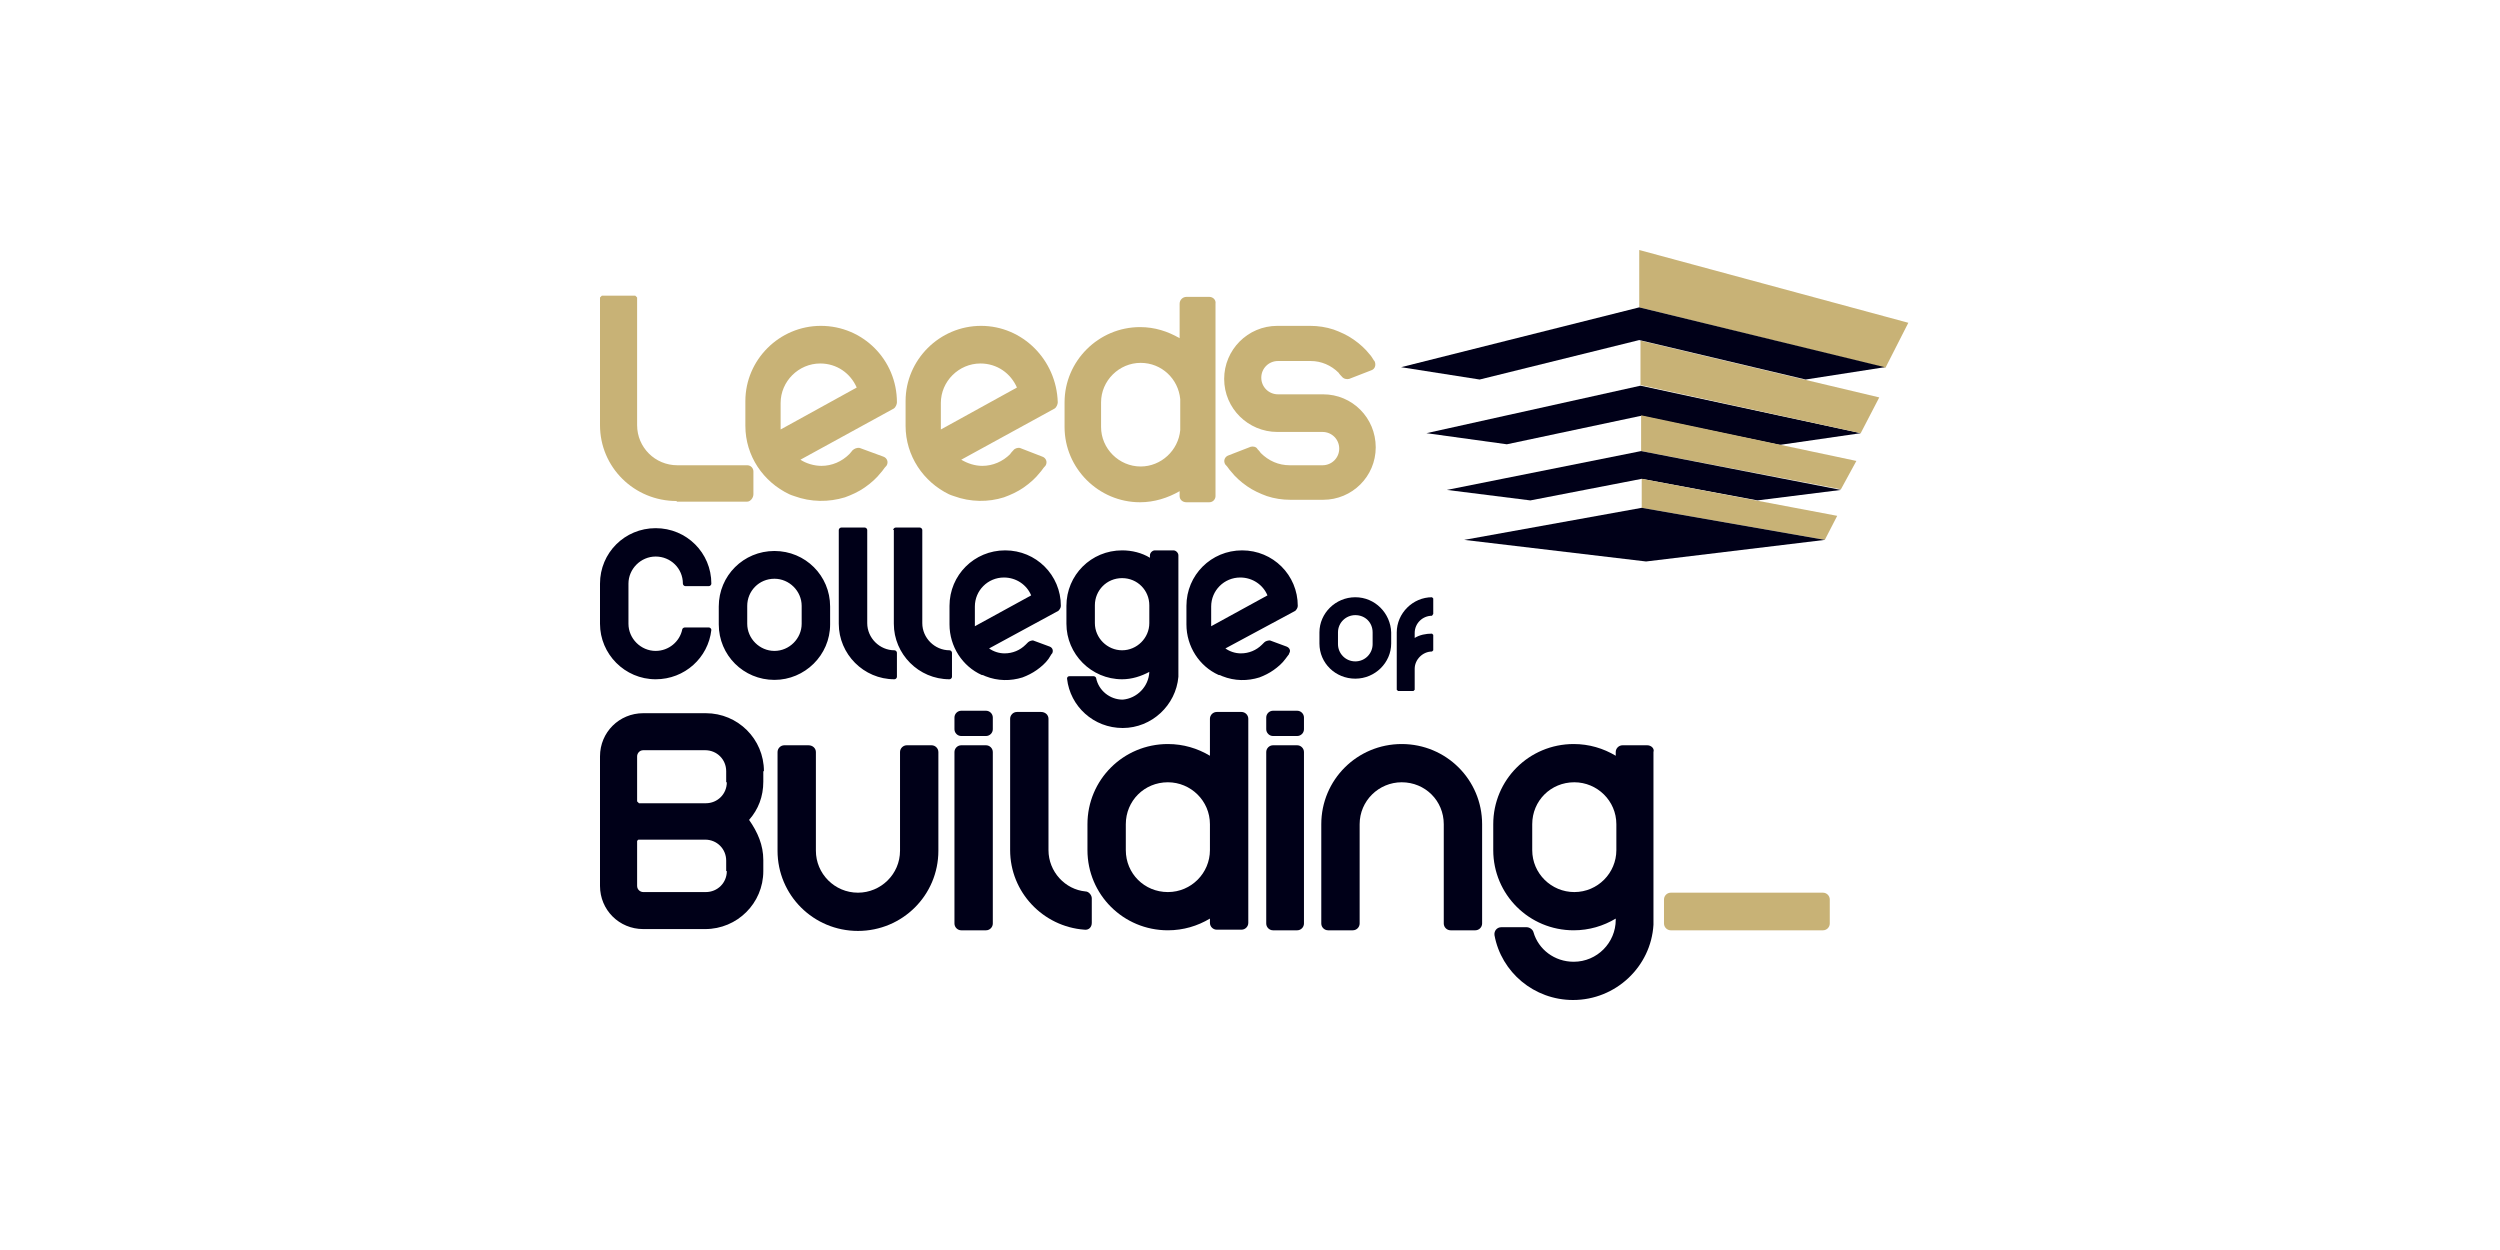<svg xmlns="http://www.w3.org/2000/svg" width="300" height="150" viewBox="0 0 300 150" fill="none"><g clip-path="url(#clip0_5145_4060)"><path d="M196.709 30L229 38.734L226.253 44.136L196.709 36.883V30Z" fill="#C8B276"/><path d="M216.677 45.543L196.709 40.806ZM180.823 53.314L171.173 51.982L196.857 46.283L223.284 51.982L213.56 53.388L196.857 49.91L180.823 53.314Z" fill="#000018"/><path d="M196.932 49.835L222.765 55.312L220.909 58.717L196.932 54.128V49.835Z" fill="#C8B276"/><path d="M183.644 60.049L173.623 58.791L196.932 54.128L220.909 58.791L210.887 60.049L197.006 57.459L183.644 60.049Z" fill="#000018"/><path d="M197.006 57.459L220.464 61.9L218.979 64.786L197.006 60.938V57.459Z" fill="#C8B276"/><path d="M197.526 67.377L175.702 64.786L197.006 60.938L218.979 64.786L197.526 67.377Z" fill="#000018"/><path d="M171.842 71.669L171.99 71.817V73.668L171.842 73.89C170.728 73.89 169.763 74.778 169.763 75.962V76.554C170.357 76.184 171.099 76.036 171.842 76.036L171.99 76.184V78.035L171.842 78.183C170.728 78.183 169.763 79.145 169.763 80.255V80.921V82.771L169.615 82.919H167.759L167.61 82.771V80.921V80.255V75.888C167.61 73.594 169.54 71.669 171.842 71.669Z" fill="#000018"/><path d="M162.637 71.669C160.262 71.669 158.332 73.594 158.332 75.888V77.22C158.332 79.589 160.262 81.439 162.637 81.439C165.012 81.439 166.942 79.515 166.942 77.22V75.888C166.868 73.594 165.012 71.669 162.637 71.669ZM164.715 77.294C164.715 78.405 163.825 79.367 162.637 79.367C161.449 79.367 160.558 78.405 160.558 77.294V75.888C160.558 74.704 161.524 73.816 162.637 73.816C163.825 73.816 164.715 74.704 164.715 75.888V77.294Z" fill="#000018"/><path d="M218.756 111.637H200.495C200.05 111.637 199.679 111.267 199.679 110.822V107.936C199.679 107.492 200.05 107.122 200.495 107.122H218.756C219.202 107.122 219.573 107.492 219.573 107.936V110.822C219.573 111.267 219.202 111.637 218.756 111.637Z" fill="#C8B276"/><path d="M196.858 40.88L225.511 47.689L223.284 51.982L196.858 46.209V40.88Z" fill="#C8B276"/><path d="M145.118 35.625H142.372C141.926 35.625 141.555 35.995 141.555 36.439V39.992V40.14V40.584C140.145 39.77 138.586 39.252 136.804 39.252C131.831 39.252 127.748 43.322 127.748 48.281V51.242C127.748 56.201 131.831 60.271 136.804 60.271C138.512 60.271 140.145 59.753 141.555 58.939V59.531C141.555 59.975 141.926 60.271 142.372 60.271H145.118C145.564 60.271 145.861 59.901 145.861 59.531V51.242V48.281V40.14V36.439C145.935 35.995 145.564 35.625 145.118 35.625ZM136.879 55.979C134.28 55.979 132.128 53.832 132.128 51.242V48.281C132.128 45.691 134.28 43.544 136.879 43.544C139.402 43.544 141.407 45.469 141.629 47.911V51.612C141.407 54.054 139.328 55.979 136.879 55.979Z" fill="#C8B276"/><path d="M98.501 39.103C93.527 39.103 89.444 43.174 89.444 48.133V51.094C89.444 54.72 91.597 57.829 94.715 59.309C94.863 59.383 95.086 59.457 95.309 59.531C97.313 60.271 99.466 60.271 101.396 59.679C102.212 59.383 103.029 59.013 103.771 58.495C104.513 57.977 105.181 57.385 105.701 56.719C105.924 56.497 106.072 56.201 106.295 55.978L106.369 55.904C106.666 55.46 106.443 54.942 105.998 54.794L103.177 53.758C102.88 53.684 102.509 53.832 102.286 54.054C102.286 54.054 102.064 54.35 101.915 54.498C101.024 55.386 99.837 55.904 98.575 55.904C97.684 55.904 96.719 55.608 96.051 55.164L107.26 49.021C107.483 48.873 107.631 48.503 107.631 48.281C107.631 43.174 103.548 39.103 98.501 39.103ZM93.675 51.538V51.316V48.355C93.675 45.765 95.828 43.618 98.426 43.618C100.431 43.618 102.064 44.803 102.806 46.505L93.675 51.538Z" fill="#C8B276"/><path d="M117.727 39.103C112.753 39.103 108.67 43.174 108.67 48.133V51.094C108.67 54.72 110.823 57.829 113.867 59.309C114.015 59.383 114.238 59.457 114.46 59.531C116.465 60.271 118.617 60.271 120.473 59.679C121.29 59.383 122.106 59.013 122.849 58.495C123.591 57.977 124.259 57.385 124.779 56.719C125.001 56.497 125.15 56.201 125.373 55.978L125.447 55.904C125.744 55.46 125.521 54.942 125.076 54.794L122.403 53.758C122.106 53.684 121.735 53.832 121.587 54.054C121.587 54.054 121.29 54.35 121.216 54.498C120.325 55.386 119.137 55.904 117.875 55.904C116.984 55.904 116.094 55.608 115.351 55.164L126.56 49.021C126.783 48.873 126.931 48.503 126.931 48.281C126.783 43.174 122.7 39.103 117.727 39.103ZM112.902 51.538V51.316V48.355C112.902 45.765 115.054 43.618 117.652 43.618C119.657 43.618 121.29 44.803 122.032 46.505L112.902 51.538Z" fill="#C8B276"/><path d="M154.768 55.831H158.703C159.816 55.831 160.707 54.942 160.707 53.832C160.707 52.722 159.816 51.834 158.703 51.834H153.284C149.795 51.834 146.9 49.021 146.9 45.469C146.9 41.99 149.721 39.103 153.284 39.103H155.288H157.218C158.183 39.103 159.148 39.252 160.039 39.548C160.855 39.844 161.672 40.214 162.414 40.732C163.157 41.25 163.825 41.842 164.344 42.508C164.567 42.73 164.716 43.026 164.864 43.248L164.938 43.322C165.161 43.766 165.012 44.284 164.567 44.432L161.895 45.469C161.598 45.543 161.227 45.469 161.004 45.173C161.004 45.173 160.707 44.877 160.633 44.728C159.742 43.84 158.554 43.322 157.292 43.322H153.358C152.245 43.322 151.354 44.21 151.354 45.321C151.354 46.431 152.245 47.319 153.358 47.319H158.777C162.266 47.319 165.087 50.132 165.087 53.684C165.087 57.163 162.266 59.975 158.777 59.975H154.843C153.878 59.975 152.913 59.827 152.022 59.531C151.205 59.235 150.389 58.865 149.646 58.347C148.904 57.829 148.236 57.237 147.716 56.571C147.494 56.349 147.345 56.053 147.123 55.831L147.048 55.757C146.751 55.312 146.974 54.794 147.42 54.646L150.092 53.61C150.389 53.536 150.76 53.61 150.908 53.906C150.908 53.906 151.205 54.202 151.28 54.35C152.245 55.312 153.432 55.831 154.768 55.831Z" fill="#C8B276"/><path d="M81.205 60.123C76.083 60.123 72 56.053 72 51.02V35.699L72.223 35.477H76.231L76.454 35.699V51.02C76.454 53.684 78.607 55.831 81.279 55.831H82.021H89.667C90.112 55.831 90.409 56.201 90.409 56.571V59.309C90.409 59.753 90.038 60.197 89.667 60.197H81.947H81.205V60.123Z" fill="#C8B276"/><path d="M137.918 80.625C136.953 81.143 135.839 81.513 134.652 81.513C130.94 81.513 127.971 78.479 127.971 74.852V72.706C127.971 69.005 130.94 66.044 134.652 66.044C135.839 66.044 137.027 66.34 137.992 66.933V66.636C137.992 66.34 138.289 66.044 138.586 66.044H140.813C141.11 66.044 141.407 66.34 141.407 66.636V72.78V80.625V81.069V81.217C141.11 84.622 138.215 87.36 134.726 87.36C131.237 87.36 128.416 84.77 128.045 81.439C128.045 81.291 128.119 81.143 128.342 81.143H131.237C131.385 81.143 131.534 81.291 131.534 81.365C131.831 82.845 133.167 83.956 134.726 83.956C136.433 83.808 137.844 82.401 137.918 80.625ZM134.652 69.375C132.796 69.375 131.385 70.855 131.385 72.632V74.778C131.385 76.554 132.87 78.034 134.652 78.034C136.433 78.034 137.918 76.554 137.918 74.778V72.632C137.918 70.855 136.507 69.375 134.652 69.375ZM92.933 69.449C91.078 69.449 89.667 70.929 89.667 72.706V74.852C89.667 76.628 91.152 78.109 92.933 78.109C94.715 78.109 96.2 76.628 96.2 74.852V72.706C96.2 70.929 94.715 69.449 92.933 69.449ZM86.252 72.78C86.252 69.079 89.222 66.118 92.933 66.118C96.645 66.118 99.614 69.079 99.614 72.78V74.926C99.614 78.627 96.571 81.587 92.933 81.587C89.222 81.587 86.252 78.627 86.252 74.926V72.78ZM100.653 63.602C100.653 63.454 100.802 63.306 100.95 63.306H103.771C103.92 63.306 104.068 63.454 104.068 63.602V74.778C104.068 76.554 105.553 78.034 107.334 78.034C107.483 78.034 107.631 78.183 107.631 78.331V81.217C107.631 81.365 107.483 81.513 107.334 81.513C103.623 81.513 100.653 78.479 100.653 74.852C100.653 74.852 100.653 63.602 100.653 63.602ZM107.186 63.602C107.186 63.454 107.334 63.306 107.483 63.306H110.378C110.526 63.306 110.675 63.454 110.675 63.602V74.778C110.675 76.554 112.159 78.034 113.941 78.034C114.089 78.034 114.238 78.183 114.238 78.331V81.217C114.238 81.365 114.089 81.513 113.941 81.513C110.229 81.513 107.26 78.479 107.26 74.852V63.602H107.186ZM123.739 71.447C123.22 70.189 121.958 69.301 120.473 69.301C118.543 69.301 116.984 70.855 116.984 72.78V74.926V75.148L123.739 71.447ZM118.692 77.812C119.211 78.183 119.879 78.405 120.548 78.405C121.513 78.405 122.403 78.034 123.071 77.368L123.368 77.072C123.517 76.924 123.814 76.85 123.962 76.85L125.966 77.591C126.338 77.739 126.412 78.109 126.263 78.405L126.189 78.479C126.041 78.701 125.966 78.849 125.818 79.071C125.447 79.589 124.927 80.033 124.408 80.403C123.888 80.773 123.294 81.069 122.7 81.291C121.29 81.735 119.731 81.735 118.246 81.143C118.098 81.069 117.949 80.995 117.801 80.995C115.5 79.959 113.941 77.59 113.941 74.926V72.706C113.941 69.005 116.91 66.044 120.622 66.044C124.333 66.044 127.303 69.005 127.303 72.706C127.303 72.928 127.154 73.15 127.006 73.298L118.692 77.812ZM152.096 71.447C151.576 70.189 150.314 69.301 148.83 69.301C146.9 69.301 145.341 70.855 145.341 72.78V74.926V75.148L152.096 71.447ZM147.048 77.812C147.568 78.183 148.236 78.405 148.904 78.405C149.869 78.405 150.76 78.034 151.428 77.368L151.725 77.072C151.873 76.924 152.17 76.85 152.393 76.85L154.397 77.591C154.768 77.739 154.917 78.109 154.694 78.405V78.479C154.546 78.701 154.397 78.849 154.249 79.071C153.878 79.589 153.358 80.033 152.838 80.403C152.319 80.773 151.725 81.069 151.131 81.291C149.721 81.735 148.162 81.735 146.677 81.143C146.529 81.069 146.38 80.995 146.232 80.995C143.93 79.959 142.372 77.59 142.372 74.926V72.706C142.372 69.005 145.341 66.044 149.052 66.044C152.764 66.044 155.733 69.005 155.733 72.706C155.733 72.928 155.585 73.15 155.436 73.298L147.048 77.812ZM72 70.041C72 66.34 74.969 63.38 78.681 63.38C82.392 63.38 85.362 66.34 85.362 70.041C85.362 70.189 85.213 70.337 85.065 70.337H82.244C82.096 70.337 81.947 70.189 81.947 70.041C81.947 68.191 80.462 66.784 78.681 66.784C76.899 66.784 75.415 68.265 75.415 70.041V74.852C75.415 76.628 76.899 78.109 78.681 78.109C80.24 78.109 81.576 76.998 81.873 75.518C81.873 75.444 82.021 75.296 82.17 75.296H85.065C85.213 75.296 85.362 75.444 85.362 75.592C84.99 78.923 82.17 81.513 78.681 81.513C74.969 81.513 72 78.479 72 74.852V70.041Z" fill="#000018"/><path d="M145.192 102.015C145.192 104.753 142.966 107.048 140.145 107.048C137.324 107.048 135.097 104.827 135.097 102.015V98.906C135.097 96.094 137.324 93.873 140.145 93.873C142.891 93.873 145.192 96.094 145.192 98.906V102.015ZM148.978 85.436H146.009C145.564 85.436 145.192 85.806 145.192 86.25V90.247V90.691C143.708 89.803 142.001 89.284 140.145 89.284C134.8 89.284 130.495 93.577 130.495 98.906V102.015C130.495 107.344 134.8 111.636 140.145 111.636C142.001 111.636 143.708 111.118 145.192 110.23V110.748C145.192 111.192 145.564 111.562 146.009 111.562H148.978C149.424 111.562 149.795 111.192 149.795 110.748V102.015V98.906V90.247V86.25C149.795 85.806 149.424 85.436 148.978 85.436Z" fill="#000018"/><path d="M156.476 86.102V87.508C156.476 87.952 156.105 88.322 155.659 88.322H152.764C152.319 88.322 151.948 87.952 151.948 87.508V86.102C151.948 85.658 152.319 85.288 152.764 85.288H155.659C156.105 85.288 156.476 85.658 156.476 86.102Z" fill="#000018"/><path d="M156.476 90.247V110.822C156.476 111.266 156.105 111.637 155.659 111.637H152.764C152.319 111.637 151.948 111.266 151.948 110.822V90.247C151.948 89.803 152.319 89.433 152.764 89.433H155.659C156.105 89.433 156.476 89.803 156.476 90.247Z" fill="#000018"/><path d="M119.137 86.102V87.508C119.137 87.952 118.766 88.322 118.32 88.322H115.351C114.906 88.322 114.535 87.952 114.535 87.508V86.102C114.535 85.658 114.906 85.288 115.351 85.288H118.32C118.766 85.288 119.137 85.658 119.137 86.102Z" fill="#000018"/><path d="M119.137 90.247V110.822C119.137 111.266 118.766 111.637 118.32 111.637H115.351C114.906 111.637 114.535 111.266 114.535 110.822V90.247C114.535 89.803 114.906 89.433 115.351 89.433H118.32C118.766 89.433 119.137 89.803 119.137 90.247Z" fill="#000018"/><path d="M177.854 110.822C177.854 111.266 177.483 111.636 177.038 111.636H174.069C173.623 111.636 173.252 111.266 173.252 110.822V98.906C173.252 96.094 171.025 93.873 168.204 93.873C165.458 93.873 163.157 96.094 163.157 98.906V110.822C163.157 111.266 162.785 111.636 162.34 111.636H159.371C158.925 111.636 158.554 111.266 158.554 110.822V98.906C158.554 93.577 162.86 89.284 168.204 89.284C173.549 89.284 177.854 93.577 177.854 98.906V110.822Z" fill="#000018"/><path d="M125.818 86.25V102.015C125.818 104.605 127.822 106.752 130.272 106.974C130.643 106.974 131.014 107.418 131.014 107.788V110.748C131.014 111.266 130.643 111.636 130.124 111.562C125.15 111.192 121.216 107.048 121.216 102.015V86.25C121.216 85.806 121.587 85.436 122.032 85.436H124.927C125.447 85.436 125.818 85.806 125.818 86.25Z" fill="#000018"/><path d="M97.907 90.247V102.089C97.907 104.827 100.134 107.122 102.955 107.122C105.701 107.122 108.003 104.901 108.003 102.089V90.247C108.003 89.803 108.374 89.433 108.819 89.433H111.788C112.234 89.433 112.605 89.803 112.605 90.247V102.089C112.605 107.418 108.299 111.711 102.955 111.711C97.61 111.711 93.305 107.418 93.305 102.089V90.247C93.305 89.803 93.676 89.433 94.121 89.433H97.016C97.536 89.433 97.907 89.803 97.907 90.247Z" fill="#000018"/><path d="M87.218 93.874C87.218 95.28 86.104 96.39 84.694 96.39H76.677L76.454 96.168V93.429V92.541V90.765C76.454 90.395 76.751 90.025 77.196 90.025H78.978H80.388H84.619C86.03 90.025 87.143 91.135 87.143 92.541V93.874H87.218ZM87.218 104.531C87.218 105.938 86.104 107.048 84.694 107.048H80.462H78.978H77.196C76.825 107.048 76.454 106.752 76.454 106.308V104.531V103.643V100.905L76.602 100.757H84.619C86.03 100.757 87.143 101.867 87.143 103.273V104.531H87.218ZM91.671 92.541C91.671 88.692 88.554 85.584 84.694 85.584H82.764H77.196C74.301 85.584 72 87.878 72 90.765V92.393V92.541V98.462V98.61V104.531V104.679V106.308C72 109.194 74.301 111.489 77.196 111.489H78.978H82.689H84.619C88.479 111.489 91.597 108.38 91.597 104.531V103.199C91.597 101.423 90.929 99.868 89.89 98.388C91.003 97.13 91.597 95.576 91.597 93.799V92.541H91.671Z" fill="#000018"/><path d="M193.963 102.015C193.963 104.753 191.736 107.048 188.915 107.048C186.168 107.048 183.867 104.827 183.867 102.015V98.906C183.867 96.094 186.094 93.873 188.915 93.873C191.661 93.873 193.963 96.094 193.963 98.906V102.015ZM197.674 89.433H194.705C194.259 89.433 193.888 89.802 193.888 90.247V90.691C192.404 89.802 190.696 89.284 188.841 89.284C183.496 89.284 179.19 93.577 179.19 98.906V102.015C179.19 107.344 183.496 111.636 188.841 111.636C190.696 111.636 192.404 111.118 193.888 110.23V110.378C193.888 113.117 191.661 115.411 188.841 115.411C186.539 115.411 184.609 113.931 184.015 111.858C183.941 111.562 183.57 111.266 183.199 111.266H180.155C179.636 111.266 179.265 111.71 179.339 112.229C180.155 116.669 184.09 120 188.766 120C193.888 120 198.12 116.003 198.416 110.97V110.822V110.452V98.906V90.247C198.565 89.802 198.12 89.433 197.674 89.433Z" fill="#000018"/><path d="M177.557 45.543L168.13 44.063L196.709 36.883L226.179 44.063L216.677 45.543L196.709 40.806L177.557 45.543Z" fill="#000018"/></g><defs><clipPath id="clip0_5145_4060"><rect width="157" height="90" fill="white" transform="translate(72 30)"/></clipPath></defs></svg>